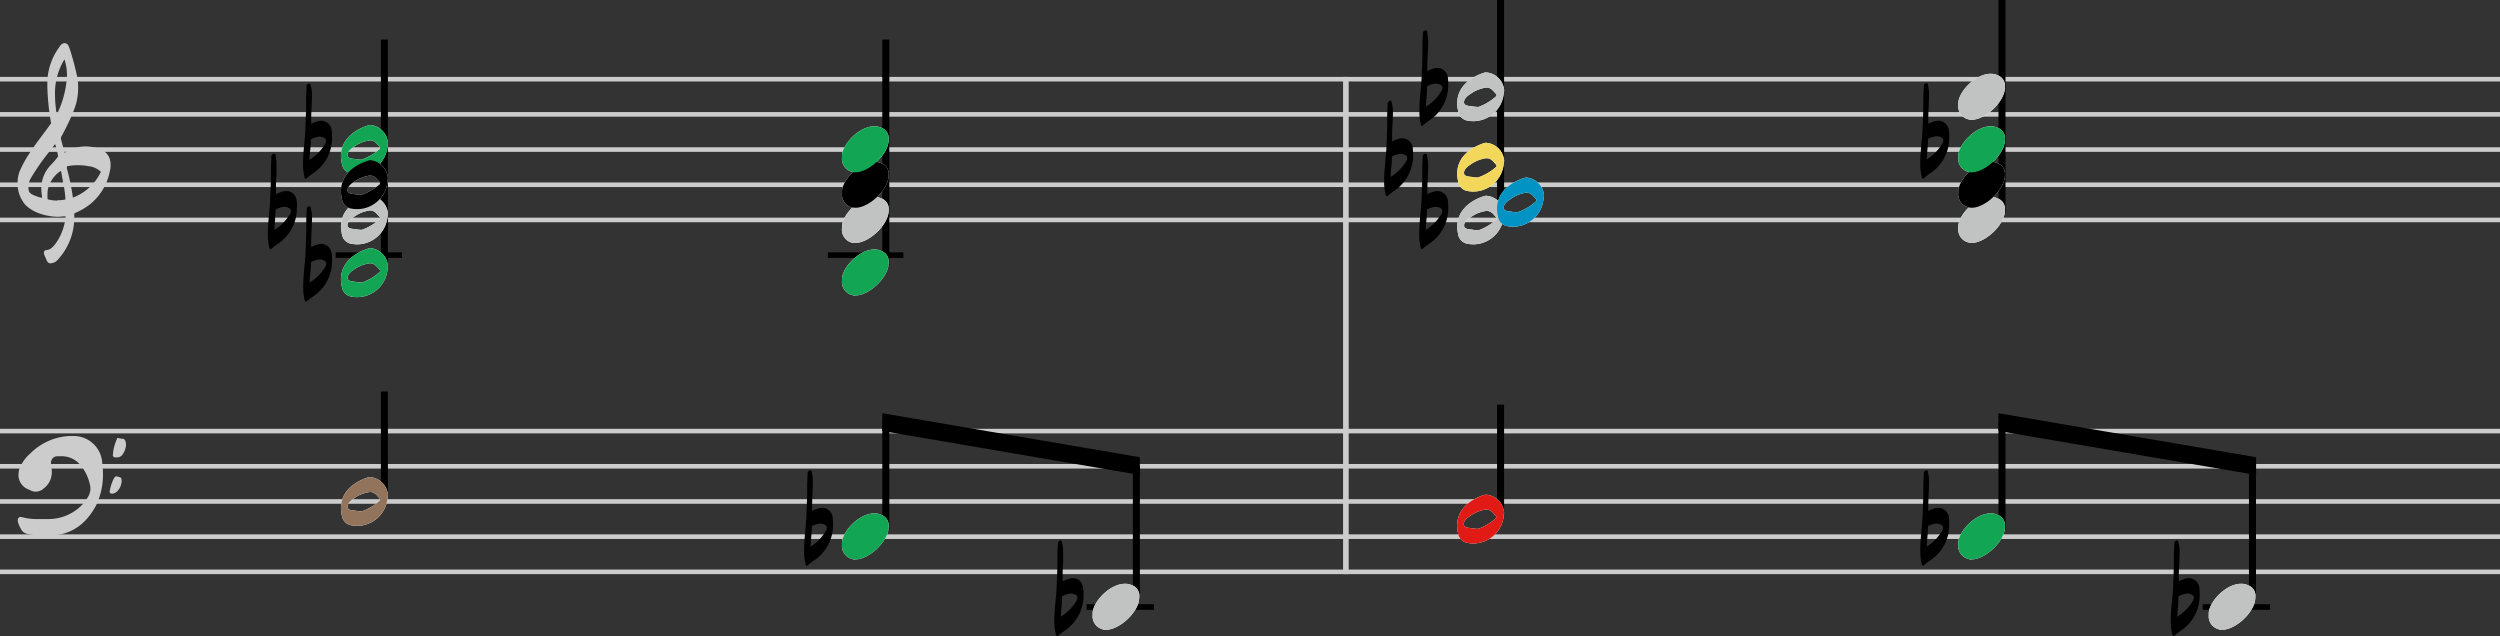 <svg xmlns="http://www.w3.org/2000/svg" viewBox="0 0 463.19 117.88"><rect x="0" y="0" width="463.19" height="117.88" fill="#333333" stroke="none"/><defs><style>.cls-1,.cls-2,.cls-3,.cls-4{fill:none;stroke-miterlimit:2;}.cls-1,.cls-2{stroke:#ccc;}.cls-1{stroke-width:0.85px;}.cls-2,.cls-4{stroke-width:1.04px;}.cls-3,.cls-4{stroke:#000;}.cls-3{stroke-width:1.3px;}.cls-5{fill:#fff;}.cls-6{fill:#ccc;}.cls-7{fill:#c1c3c2;}.cls-8{fill:#12a554;}.cls-9{fill:#f3d75a;}.cls-10{fill:#0193c4;}.cls-11{fill:#92745c;}.cls-12{fill:#e11a15;}</style></defs><g id="Layer_2" data-name="Layer 2"><g id="Layer_1-2" data-name="Layer 1"><line class="cls-1" y1="105.95" x2="463.19" y2="105.95"/><line class="cls-1" y1="99.43" x2="463.19" y2="99.43"/><line class="cls-1" y1="79.87" x2="463.19" y2="79.87"/><line class="cls-1" y1="40.75" x2="463.19" y2="40.75"/><line class="cls-1" y1="86.39" x2="463.19" y2="86.39"/><line class="cls-1" y1="34.23" x2="463.19" y2="34.23"/><line class="cls-1" y1="21.19" x2="463.19" y2="21.19"/><line class="cls-1" y1="92.91" x2="463.19" y2="92.91"/><line class="cls-1" y1="27.71" x2="463.19" y2="27.71"/><line class="cls-1" y1="14.67" x2="463.19" y2="14.67"/><line class="cls-2" x1="249.36" y1="14.25" x2="249.36" y2="106.37"/><line class="cls-3" x1="71.22" y1="7.33" x2="71.22" y2="49.3"/><line class="cls-4" x1="62.2" y1="47.27" x2="74.48" y2="47.27"/><line class="cls-3" x1="164.12" y1="7.33" x2="164.12" y2="49.3"/><line class="cls-4" x1="153.38" y1="47.27" x2="167.38" y2="47.27"/><line class="cls-3" x1="278.02" x2="278.02" y2="39.52"/><line class="cls-3" x1="370.92" x2="370.92" y2="39.52"/><line class="cls-3" x1="71.22" y1="72.54" x2="71.22" y2="91.68"/><line class="cls-3" x1="164.12" y1="78.19" x2="164.12" y2="98.2"/><line class="cls-3" x1="210.54" y1="86.34" x2="210.54" y2="111.24"/><line class="cls-4" x1="201.32" y1="112.47" x2="213.8" y2="112.47"/><line class="cls-3" x1="278.02" y1="74.98" x2="278.02" y2="94.94"/><line class="cls-3" x1="370.92" y1="78.19" x2="370.92" y2="98.2"/><line class="cls-3" x1="417.33" y1="86.34" x2="417.33" y2="111.24"/><line class="cls-4" x1="408.11" y1="112.47" x2="420.59" y2="112.47"/><path d="M56.61,33.12a.48.48,0,0,0,.31-.18c.34-.29.73-.58,1.09-.84a7.81,7.81,0,0,0,3.51-6.68,7.53,7.53,0,0,0-.05-1.06,2,2,0,0,0-1.95-2,3.52,3.52,0,0,0-.78.13,10,10,0,0,0-1.09.45l0,0v-.67c0-1,.06-2,.11-3,0-.57.05-1.12.05-1.69A7.21,7.21,0,0,0,57.6,16c-.05-.18-.05-.52-.31-.52h0a.55.55,0,0,0-.49.62c0,.73-.11,1.48-.08,2.21v.81c0,1.53-.08,3.07-.13,4.6-.08,2.21-.44,4.37-.44,6.58a10.12,10.12,0,0,0,.28,2.62c.05.16.11.24.21.24m.7-3.51c0-.68.08-1.38.16-2.11.05-.57.08-1.14.08-1.71l.1-.06a4.17,4.17,0,0,1,1.53-.46,1.71,1.71,0,0,1,.6.13c.42.15.63.36.6.65a1.16,1.16,0,0,1-.13.52,8.73,8.73,0,0,1-2.94,3"/><path d="M56.61,55.94a.48.48,0,0,0,.31-.18c.34-.29.73-.58,1.09-.84a7.81,7.81,0,0,0,3.51-6.68,7.53,7.53,0,0,0-.05-1.06,2,2,0,0,0-1.95-2,3.52,3.52,0,0,0-.78.13,10,10,0,0,0-1.09.45l0,0V45.1c0-1,.06-2,.11-3,0-.57.05-1.12.05-1.69a7.21,7.21,0,0,0-.18-1.66c-.05-.18-.05-.52-.31-.52h0a.55.55,0,0,0-.49.62c0,.73-.11,1.48-.08,2.21v.81c0,1.53-.08,3.07-.13,4.6-.08,2.21-.44,4.37-.44,6.58a10.12,10.12,0,0,0,.28,2.62c.05.16.11.24.21.24m.7-3.51c0-.68.08-1.38.16-2.11.05-.57.08-1.14.08-1.71l.1-.06a4.17,4.17,0,0,1,1.53-.46,1.71,1.71,0,0,1,.6.13c.42.15.63.36.6.65a1.16,1.16,0,0,1-.13.52,8.73,8.73,0,0,1-2.94,3"/><path d="M50.09,46.16A.48.48,0,0,0,50.4,46c.34-.29.73-.58,1.1-.84A7.84,7.84,0,0,0,55,38.46,6.28,6.28,0,0,0,55,37.4c-.13-1.28-.85-2-2-2a3.52,3.52,0,0,0-.78.13,10.94,10.94,0,0,0-1.09.45l0,0v-.67c0-1,0-2,.1-3,0-.57,0-1.12,0-1.69A7.21,7.21,0,0,0,51.08,29c0-.18,0-.52-.31-.52h0a.56.56,0,0,0-.49.62c0,.73-.11,1.48-.08,2.21v.81c0,1.53-.08,3.07-.13,4.6-.08,2.21-.44,4.37-.44,6.58a10.12,10.12,0,0,0,.28,2.62c.06.16.11.24.21.24m.7-3.51c.06-.68.08-1.38.16-2.11,0-.57.08-1.14.08-1.71l.1-.06a4.22,4.22,0,0,1,1.54-.46,1.66,1.66,0,0,1,.59.13c.42.15.63.36.6.65a1,1,0,0,1-.13.52,8.65,8.65,0,0,1-2.94,3"/><path class="cls-5" d="M71.83,39.74a5.68,5.68,0,0,1-5.64,5.53,6.1,6.1,0,0,1-1.33-.15,2.13,2.13,0,0,1-1.53-1.82A6.42,6.42,0,0,1,63.17,42c0-2.94,2.29-4.83,5.13-5.72a1.84,1.84,0,0,1,.36,0,3.61,3.61,0,0,1,3.2,3.15,1.71,1.71,0,0,1,0,.39M67,42.6a9.79,9.79,0,0,0,3.36-2,.49.49,0,0,0,.05-.21.32.32,0,0,0-.05-.18c-.47-.47-.84-1.1-1.59-1.2a1.2,1.2,0,0,0-.34,0,6.48,6.48,0,0,0-2.94,1.23c-.57.33-1.22,1-1.09,1.61s1.07.52,1.67.65a6.6,6.6,0,0,0,.93.08"/><path class="cls-5" d="M71.83,26.7a5.68,5.68,0,0,1-5.64,5.53,6.1,6.1,0,0,1-1.33-.15,2.13,2.13,0,0,1-1.53-1.82,6.42,6.42,0,0,1-.16-1.33c0-2.94,2.29-4.83,5.13-5.72a1.84,1.84,0,0,1,.36-.05,3.61,3.61,0,0,1,3.2,3.15,1.71,1.71,0,0,1,0,.39M67,29.56a9.79,9.79,0,0,0,3.36-1.95.49.49,0,0,0,.05-.21.32.32,0,0,0-.05-.18c-.47-.47-.84-1.1-1.59-1.2a1.2,1.2,0,0,0-.34,0,6.48,6.48,0,0,0-2.94,1.23c-.57.33-1.22,1-1.09,1.61s1.07.52,1.67.65a6.6,6.6,0,0,0,.93.08"/><path class="cls-5" d="M71.83,33.22a5.68,5.68,0,0,1-5.64,5.53,6.1,6.1,0,0,1-1.33-.15,2.13,2.13,0,0,1-1.53-1.82,6.42,6.42,0,0,1-.16-1.33c0-2.94,2.29-4.83,5.13-5.72a1.84,1.84,0,0,1,.36-.05,3.61,3.61,0,0,1,3.2,3.15,1.71,1.71,0,0,1,0,.39M67,36.08a9.79,9.79,0,0,0,3.36-1.95.49.49,0,0,0,.05-.21.32.32,0,0,0-.05-.18c-.47-.47-.84-1.1-1.59-1.2a1.2,1.2,0,0,0-.34,0,6.48,6.48,0,0,0-2.94,1.23c-.57.33-1.22,1-1.09,1.61s1.07.52,1.67.65a6.6,6.6,0,0,0,.93.08"/><path class="cls-5" d="M71.83,49.52a5.68,5.68,0,0,1-5.64,5.53,6.1,6.1,0,0,1-1.33-.15,2.13,2.13,0,0,1-1.53-1.82,6.42,6.42,0,0,1-.16-1.33c0-2.94,2.29-4.83,5.13-5.72a1.84,1.84,0,0,1,.36-.05,3.61,3.61,0,0,1,3.2,3.15,1.71,1.71,0,0,1,0,.39M67,52.38a9.79,9.79,0,0,0,3.36-2,.49.49,0,0,0,.05-.21.32.32,0,0,0-.05-.18c-.47-.47-.84-1.1-1.59-1.2a1.2,1.2,0,0,0-.34,0A6.48,6.48,0,0,0,65.51,50c-.57.33-1.22,1-1.09,1.61s1.07.52,1.67.65a6.6,6.6,0,0,0,.93.08"/><path class="cls-5" d="M158,54.74a3,3,0,0,0,.52,0c2.49,0,6.21-3.4,6.13-6.13a2.07,2.07,0,0,0-1.4-2.13,2.81,2.81,0,0,0-1.25-.26c-2.78,0-5.8,3.19-6,5.33,0,.15,0,.31,0,.46a2.49,2.49,0,0,0,2,2.68"/><path class="cls-5" d="M158,45a3,3,0,0,0,.52,0c2.49,0,6.21-3.4,6.13-6.13a2.07,2.07,0,0,0-1.4-2.13,2.81,2.81,0,0,0-1.25-.26c-2.78,0-5.8,3.19-6,5.33,0,.15,0,.31,0,.46A2.49,2.49,0,0,0,158,45"/><path class="cls-5" d="M158,38.44a3,3,0,0,0,.52.05c2.49,0,6.21-3.4,6.13-6.13a2.07,2.07,0,0,0-1.4-2.13A2.81,2.81,0,0,0,162,30c-2.78,0-5.8,3.19-6,5.33,0,.15,0,.31,0,.46a2.49,2.49,0,0,0,2,2.68"/><path class="cls-5" d="M158,31.92a3,3,0,0,0,.52,0c2.49,0,6.21-3.4,6.13-6.13a2.07,2.07,0,0,0-1.4-2.13,2.81,2.81,0,0,0-1.25-.26c-2.78,0-5.8,3.19-6,5.33,0,.15,0,.31,0,.46a2.49,2.49,0,0,0,2,2.68"/><path d="M263.41,46.16a.48.48,0,0,0,.31-.18c.34-.29.73-.58,1.09-.84a7.81,7.81,0,0,0,3.51-6.68,7.53,7.53,0,0,0-.05-1.06,2,2,0,0,0-1.95-2,3.52,3.52,0,0,0-.78.13,10,10,0,0,0-1.09.45l0,0v-.67c0-1,.06-2,.11-3,0-.57.05-1.12.05-1.69A7.21,7.21,0,0,0,264.4,29c0-.18,0-.52-.31-.52h0a.55.55,0,0,0-.49.62c0,.73-.11,1.48-.08,2.21v.81c0,1.53-.08,3.07-.13,4.6-.08,2.21-.44,4.37-.44,6.58a10.12,10.12,0,0,0,.28,2.62c.05.16.11.24.21.24m.7-3.51c.05-.68.08-1.38.16-2.11.05-.57.08-1.14.08-1.71l.1-.06a4.17,4.17,0,0,1,1.53-.46,1.71,1.71,0,0,1,.6.13c.42.15.63.36.6.65a1.16,1.16,0,0,1-.13.52,8.73,8.73,0,0,1-2.94,3"/><path d="M263.41,23.34a.48.48,0,0,0,.31-.18c.34-.29.73-.58,1.09-.84a7.81,7.81,0,0,0,3.51-6.68,7.53,7.53,0,0,0-.05-1.06,2,2,0,0,0-1.95-2,3.52,3.52,0,0,0-.78.13,10,10,0,0,0-1.09.45l0,0V12.5c0-1,.06-2,.11-3,0-.57.05-1.12.05-1.69a7.21,7.21,0,0,0-.18-1.66c0-.18,0-.52-.31-.52h0a.55.55,0,0,0-.49.62c0,.73-.11,1.48-.08,2.21V9.3c0,1.53-.08,3.07-.13,4.6-.08,2.21-.44,4.37-.44,6.58a10.12,10.12,0,0,0,.28,2.62c.05.16.11.24.21.24m.7-3.51c.05-.68.08-1.38.16-2.11.05-.57.08-1.14.08-1.71l.1-.06a4.17,4.17,0,0,1,1.53-.46,1.71,1.71,0,0,1,.6.13c.42.15.63.36.6.65a1.16,1.16,0,0,1-.13.52,8.73,8.73,0,0,1-2.94,3"/><path d="M256.89,36.38a.5.5,0,0,0,.32-.18,13.11,13.11,0,0,1,1.09-.84,7.81,7.81,0,0,0,3.51-6.68,7.53,7.53,0,0,0-.05-1.06,2,2,0,0,0-1.95-2,3.34,3.34,0,0,0-.78.13,10.18,10.18,0,0,0-1.1.45l0,0v-.67c0-1,0-2,.1-3,0-.57.05-1.12.05-1.69a7.21,7.21,0,0,0-.18-1.66c-.05-.18-.05-.52-.31-.52h0a.56.56,0,0,0-.49.62c0,.73-.1,1.48-.08,2.21v.81c0,1.53-.08,3.07-.13,4.6-.08,2.21-.44,4.37-.44,6.58a9.71,9.71,0,0,0,.29,2.62c.05.16.1.24.2.24m.71-3.51c0-.68.07-1.38.15-2.11.05-.57.08-1.14.08-1.71l.1-.06a4.22,4.22,0,0,1,1.54-.46,1.76,1.76,0,0,1,.6.13c.41.15.62.36.59.65a1,1,0,0,1-.13.52,8.62,8.62,0,0,1-2.93,3"/><path class="cls-5" d="M278.63,39.74A5.68,5.68,0,0,1,273,45.27a6,6,0,0,1-1.33-.15,2.13,2.13,0,0,1-1.53-1.82A5.81,5.81,0,0,1,270,42c0-2.94,2.29-4.83,5.12-5.72a2.07,2.07,0,0,1,.37,0,3.61,3.61,0,0,1,3.2,3.15,1.71,1.71,0,0,1,0,.39m-4.81,2.86a9.75,9.75,0,0,0,3.35-2,.37.37,0,0,0,.06-.21.25.25,0,0,0-.06-.18c-.46-.47-.83-1.1-1.58-1.2a1.23,1.23,0,0,0-.34,0,6.48,6.48,0,0,0-2.94,1.23c-.57.33-1.22,1-1.09,1.61s1.07.52,1.66.65a6.94,6.94,0,0,0,.94.08"/><path class="cls-5" d="M278.63,30A5.68,5.68,0,0,1,273,35.49a6,6,0,0,1-1.33-.15,2.13,2.13,0,0,1-1.53-1.82,5.81,5.81,0,0,1-.16-1.33c0-2.94,2.29-4.83,5.12-5.72a2.07,2.07,0,0,1,.37,0,3.61,3.61,0,0,1,3.2,3.15,1.71,1.71,0,0,1,0,.39m-4.81,2.86a9.75,9.75,0,0,0,3.35-1.95.37.37,0,0,0,.06-.21.25.25,0,0,0-.06-.18c-.46-.47-.83-1.1-1.58-1.2a1.23,1.23,0,0,0-.34,0,6.48,6.48,0,0,0-2.94,1.23c-.57.33-1.22,1-1.09,1.61s1.07.52,1.66.65a6.94,6.94,0,0,0,.94.08"/><path class="cls-5" d="M278.63,16.92A5.68,5.68,0,0,1,273,22.45a6,6,0,0,1-1.33-.15,2.13,2.13,0,0,1-1.53-1.82,5.81,5.81,0,0,1-.16-1.33c0-2.94,2.29-4.83,5.12-5.72a2.07,2.07,0,0,1,.37,0,3.61,3.61,0,0,1,3.2,3.15,1.71,1.71,0,0,1,0,.39m-4.81,2.86a9.75,9.75,0,0,0,3.35-2,.37.37,0,0,0,.06-.21.25.25,0,0,0-.06-.18c-.46-.47-.83-1.1-1.58-1.2a1.23,1.23,0,0,0-.34,0,6.48,6.48,0,0,0-2.94,1.23c-.57.33-1.22,1-1.09,1.61s1.07.52,1.66.65a6.94,6.94,0,0,0,.94.08"/><path class="cls-5" d="M286,36.48A5.68,5.68,0,0,1,280.39,42a6,6,0,0,1-1.33-.15A2.13,2.13,0,0,1,277.53,40a5.81,5.81,0,0,1-.16-1.33c0-2.94,2.29-4.83,5.12-5.72a2.07,2.07,0,0,1,.37-.05,3.61,3.61,0,0,1,3.2,3.15,1.71,1.71,0,0,1,0,.39m-4.81,2.86a9.75,9.75,0,0,0,3.35-2,.37.37,0,0,0,.06-.21.25.25,0,0,0-.06-.18c-.46-.47-.83-1.1-1.58-1.2a1.23,1.23,0,0,0-.34,0A6.48,6.48,0,0,0,279.71,37c-.57.33-1.22,1-1.09,1.61s1.07.52,1.66.65a6.94,6.94,0,0,0,.94.08"/><path d="M356.22,33.12a.5.5,0,0,0,.32-.18,13.11,13.11,0,0,1,1.09-.84,7.81,7.81,0,0,0,3.51-6.68,7.53,7.53,0,0,0-.05-1.06,2,2,0,0,0-1.95-2,3.34,3.34,0,0,0-.78.13,10.18,10.18,0,0,0-1.1.45l0,0v-.67c0-1,.05-2,.1-3,0-.57.05-1.12.05-1.69a7.21,7.21,0,0,0-.18-1.66c0-.18,0-.52-.31-.52h0a.56.56,0,0,0-.49.62c0,.73-.1,1.48-.08,2.21v.81c0,1.53-.08,3.07-.13,4.6-.08,2.21-.44,4.37-.44,6.58a9.71,9.71,0,0,0,.29,2.62c.05.16.1.24.2.24m.71-3.51c.05-.68.07-1.38.15-2.11.05-.57.08-1.14.08-1.71l.1-.06a4.22,4.22,0,0,1,1.54-.46,1.76,1.76,0,0,1,.6.13c.41.15.62.36.59.65a1,1,0,0,1-.13.52,8.62,8.62,0,0,1-2.93,3"/><path class="cls-5" d="M364.81,45a3.15,3.15,0,0,0,.52,0c2.5,0,6.22-3.4,6.14-6.13a2.07,2.07,0,0,0-1.4-2.13,2.81,2.81,0,0,0-1.25-.26c-2.78,0-5.8,3.19-6,5.33,0,.15,0,.31,0,.46a2.49,2.49,0,0,0,2,2.68"/><path class="cls-5" d="M364.81,38.44a3.15,3.15,0,0,0,.52.05c2.5,0,6.22-3.4,6.14-6.13a2.07,2.07,0,0,0-1.4-2.13,2.81,2.81,0,0,0-1.25-.26c-2.78,0-5.8,3.19-6,5.33,0,.15,0,.31,0,.46a2.49,2.49,0,0,0,2,2.68"/><path class="cls-5" d="M364.81,31.92a3.15,3.15,0,0,0,.52,0c2.5,0,6.22-3.4,6.14-6.13a2.07,2.07,0,0,0-1.4-2.13,2.81,2.81,0,0,0-1.25-.26c-2.78,0-5.8,3.19-6,5.33,0,.15,0,.31,0,.46a2.49,2.49,0,0,0,2,2.68"/><path class="cls-5" d="M364.81,22.14a3.15,3.15,0,0,0,.52.05c2.5,0,6.22-3.4,6.14-6.13a2.07,2.07,0,0,0-1.4-2.13,2.81,2.81,0,0,0-1.25-.26c-2.78,0-5.8,3.19-6,5.33,0,.15,0,.31,0,.46a2.49,2.49,0,0,0,2,2.68"/><path class="cls-5" d="M71.83,91.9a5.68,5.68,0,0,1-5.64,5.53,6.1,6.1,0,0,1-1.33-.15,2.13,2.13,0,0,1-1.53-1.82,6.42,6.42,0,0,1-.16-1.33c0-2.94,2.29-4.83,5.13-5.72a1.84,1.84,0,0,1,.36,0,3.61,3.61,0,0,1,3.2,3.15,1.71,1.71,0,0,1,0,.39M67,94.76a9.79,9.79,0,0,0,3.36-2,.49.49,0,0,0,.05-.21.32.32,0,0,0-.05-.18c-.47-.47-.84-1.1-1.59-1.2a1.2,1.2,0,0,0-.34,0,6.48,6.48,0,0,0-2.94,1.23c-.57.33-1.22,1-1.09,1.61s1.07.52,1.67.65a6.6,6.6,0,0,0,.93.08"/><path d="M149.42,104.84a.5.5,0,0,0,.32-.18,13.11,13.11,0,0,1,1.09-.84,7.81,7.81,0,0,0,3.51-6.68,7.53,7.53,0,0,0-.05-1.06,2,2,0,0,0-1.95-2,3.34,3.34,0,0,0-.78.13,10.18,10.18,0,0,0-1.1.45l0,0V94c0-1,.05-2,.1-3,0-.57.05-1.12.05-1.69a7.21,7.21,0,0,0-.18-1.66c0-.18,0-.52-.31-.52h0a.56.56,0,0,0-.49.62c0,.73-.1,1.48-.08,2.21v.81c0,1.53-.08,3.07-.13,4.6-.08,2.21-.44,4.37-.44,6.58a9.71,9.71,0,0,0,.29,2.62c.05.16.1.24.2.24m.71-3.51c.05-.68.07-1.38.15-2.11.05-.57.08-1.14.08-1.71l.1-.06A4.22,4.22,0,0,1,152,97a1.76,1.76,0,0,1,.6.13c.41.15.62.36.59.65a1,1,0,0,1-.13.52,8.62,8.62,0,0,1-2.93,3"/><path class="cls-5" d="M158,103.64a3,3,0,0,0,.52,0c2.49,0,6.21-3.4,6.13-6.13a2.07,2.07,0,0,0-1.4-2.13,2.81,2.81,0,0,0-1.25-.26c-2.78,0-5.8,3.19-6,5.33,0,.15,0,.31,0,.46a2.49,2.49,0,0,0,2,2.68"/><path d="M195.84,117.88a.48.48,0,0,0,.31-.18c.34-.29.73-.58,1.1-.84a7.84,7.84,0,0,0,3.51-6.68,6.28,6.28,0,0,0-.06-1.06c-.13-1.28-.85-2-1.95-2a3.52,3.52,0,0,0-.78.13,10.94,10.94,0,0,0-1.09.45l0,0V107c0-1,0-2,.1-3,0-.57,0-1.12,0-1.69a7.21,7.21,0,0,0-.18-1.66c-.05-.18-.05-.52-.31-.52h0a.56.56,0,0,0-.49.62c0,.73-.11,1.48-.08,2.21v.81c0,1.53-.08,3.07-.13,4.6-.08,2.21-.44,4.37-.44,6.58a10.12,10.12,0,0,0,.28,2.62c.06.16.11.24.21.24m.7-3.51c.06-.68.08-1.38.16-2.11.05-.57.08-1.14.08-1.71l.1-.06a4.22,4.22,0,0,1,1.54-.46,1.66,1.66,0,0,1,.59.13c.42.15.63.36.6.65a1,1,0,0,1-.13.52,8.65,8.65,0,0,1-2.94,3"/><path class="cls-5" d="M204.43,116.68a3.15,3.15,0,0,0,.52,0c2.5,0,6.22-3.4,6.14-6.13a2.07,2.07,0,0,0-1.4-2.13,2.81,2.81,0,0,0-1.25-.26c-2.78,0-5.8,3.19-6,5.33,0,.15,0,.31,0,.46a2.49,2.49,0,0,0,2,2.68"/><path class="cls-5" d="M278.63,95.16a5.68,5.68,0,0,1-5.64,5.53,6,6,0,0,1-1.33-.15,2.13,2.13,0,0,1-1.53-1.82,5.81,5.81,0,0,1-.16-1.33c0-2.94,2.29-4.83,5.12-5.72a2.07,2.07,0,0,1,.37,0,3.61,3.61,0,0,1,3.2,3.15,1.71,1.71,0,0,1,0,.39M273.82,98a9.75,9.75,0,0,0,3.35-2,.37.37,0,0,0,.06-.21.25.25,0,0,0-.06-.18c-.46-.47-.83-1.1-1.58-1.2a1.23,1.23,0,0,0-.34,0,6.48,6.48,0,0,0-2.94,1.23c-.57.33-1.22,1-1.09,1.61s1.07.52,1.66.65a6.94,6.94,0,0,0,.94.08"/><path d="M356.22,104.84a.5.5,0,0,0,.32-.18,13.11,13.11,0,0,1,1.09-.84,7.81,7.81,0,0,0,3.51-6.68,7.53,7.53,0,0,0-.05-1.06,2,2,0,0,0-1.95-2,3.34,3.34,0,0,0-.78.13,10.18,10.18,0,0,0-1.1.45l0,0V94c0-1,.05-2,.1-3,0-.57.05-1.12.05-1.69a7.21,7.21,0,0,0-.18-1.66c0-.18,0-.52-.31-.52h0a.56.56,0,0,0-.49.62c0,.73-.1,1.48-.08,2.21v.81c0,1.53-.08,3.07-.13,4.6-.08,2.21-.44,4.37-.44,6.58a9.71,9.71,0,0,0,.29,2.62c.05.16.1.24.2.24m.71-3.51c.05-.68.07-1.38.15-2.11.05-.57.08-1.14.08-1.71l.1-.06A4.22,4.22,0,0,1,358.8,97a1.76,1.76,0,0,1,.6.13c.41.15.62.36.59.65a1,1,0,0,1-.13.52,8.62,8.62,0,0,1-2.93,3"/><path class="cls-5" d="M364.81,103.64a3.15,3.15,0,0,0,.52,0c2.5,0,6.22-3.4,6.14-6.13a2.07,2.07,0,0,0-1.4-2.13,2.81,2.81,0,0,0-1.25-.26c-2.78,0-5.8,3.19-6,5.33,0,.15,0,.31,0,.46a2.49,2.49,0,0,0,2,2.68"/><path d="M402.64,117.88a.48.48,0,0,0,.31-.18c.34-.29.73-.58,1.09-.84a7.81,7.81,0,0,0,3.51-6.68,7.53,7.53,0,0,0-.05-1.06,2,2,0,0,0-1.95-2,3.52,3.52,0,0,0-.78.13,10,10,0,0,0-1.09.45l0,0V107c0-1,.05-2,.11-3,0-.57.05-1.12.05-1.69a7.21,7.21,0,0,0-.18-1.66c-.06-.18-.06-.52-.32-.52h0a.56.56,0,0,0-.5.62c0,.73-.1,1.48-.07,2.21v.81c0,1.53-.08,3.07-.13,4.6-.08,2.21-.45,4.37-.45,6.58a10.13,10.13,0,0,0,.29,2.62c.05.16.1.24.21.24m.7-3.51c.05-.68.08-1.38.16-2.11.05-.57.07-1.14.07-1.71l.11-.06a4.17,4.17,0,0,1,1.53-.46,1.76,1.76,0,0,1,.6.13c.42.15.62.36.6.65a1.16,1.16,0,0,1-.13.52,8.73,8.73,0,0,1-2.94,3"/><path class="cls-5" d="M411.23,116.68a3.05,3.05,0,0,0,.52,0c2.49,0,6.21-3.4,6.13-6.13a2.06,2.06,0,0,0-1.4-2.13,2.81,2.81,0,0,0-1.25-.26c-2.78,0-5.8,3.19-6,5.33,0,.15,0,.31,0,.46a2.49,2.49,0,0,0,2,2.68"/><path class="cls-6" d="M10.51,99.13c3.44-.49,5.67-2.52,7.26-5.43a13.26,13.26,0,0,0,1.3-6.35,12.52,12.52,0,0,0-.13-1.56,5.28,5.28,0,0,0-5.57-5,4.79,4.79,0,0,0-.65,0A11,11,0,0,0,5.63,84a7.18,7.18,0,0,0-2.06,2.94A4.38,4.38,0,0,0,3.42,88a2.85,2.85,0,0,0,1.87,2.68,2,2,0,0,0,.21.1,2.33,2.33,0,0,0,1.11.32,2.33,2.33,0,0,0,1.49-.6,3.74,3.74,0,0,0,1.5-3,5.28,5.28,0,0,0-.15-1.25,2.5,2.5,0,0,1,0-.47,1.18,1.18,0,0,1,1.24-1.25c.21,0,.39,0,.58,0a4.49,4.49,0,0,1,3.3,1.27A8.26,8.26,0,0,1,16.7,90a2.16,2.16,0,0,1,.05.55,3,3,0,0,1-.54,1.66,7.58,7.58,0,0,1-2,2.21A8.75,8.75,0,0,1,8.8,96.17H7.11A10.83,10.83,0,0,1,4,95.8a.54.54,0,0,0-.7.55.61.61,0,0,0,0,.23,3.86,3.86,0,0,0,.28.83c.31.68.6,1.33,1.51,1.51a16.2,16.2,0,0,0,3.38.37,14.38,14.38,0,0,0,2-.16m10.3-7.67c.94,0,1.77-1.27,1.77-2.39,0-.78-.44-.65-.81-.78s-.49.15-.65.39a8.32,8.32,0,0,0-.73,2.21c-.1.28,0,.57.37.57h0m.83-6.73a1.16,1.16,0,0,0,1.12-.47,3.53,3.53,0,0,0,.68-1.82,2.68,2.68,0,0,0-.08-.6c-.21-.81-.81-.44-1.22-.65s-.39.26-.52.47a7.83,7.83,0,0,0-.6,2.49.44.44,0,0,0,.44.6l.18,0"/><path class="cls-6" d="M9.45,48.76a1.26,1.26,0,0,0,.41-.07,1.67,1.67,0,0,0,.78-.5,11.51,11.51,0,0,0,3.12-8c0-.24,0-.63,0-.63s.36-.2.52-.26a12.41,12.41,0,0,0,2.44-1.48,10.46,10.46,0,0,0,3.64-6.13,4.19,4.19,0,0,0,.13-1.15c0-1.64-.91-2.83-3-3.22A7.51,7.51,0,0,0,16,27.13a7.11,7.11,0,0,0-3.71,1c-.16.08-.32.18-.32.18l-.67-2.52a2.11,2.11,0,0,1,0-.36s2.65-4.71,3-7.13a11.46,11.46,0,0,0,.18-2.1,11.8,11.8,0,0,0-.1-1.59,51.55,51.55,0,0,0-1.43-5.46C12.78,8.65,12.59,8,12,8s-.81.44-1.09.83A11.52,11.52,0,0,0,8.77,15c0,.37,0,.73,0,1.09a45.87,45.87,0,0,0,.62,6.3,2,2,0,0,0,.08.44C8.28,24.53,7,26.09,5.86,27.81a22.46,22.46,0,0,0-2.18,3.82,5.76,5.76,0,0,0-.42,2.24A6,6,0,0,0,4.74,38,7.05,7.05,0,0,0,7,39.43a10.57,10.57,0,0,0,3.67.73,9.12,9.12,0,0,0,1.14-.08l.32,0a2,2,0,0,1,0,.36,10.6,10.6,0,0,1-1.62,4.4c-.49.67-1,1.43-1.95,1.5a.42.42,0,0,0-.41.45.92.92,0,0,0,0,.28c.16.39.34.81.52,1.2a.79.79,0,0,0,.73.54m1.22-11.64a7.76,7.76,0,0,1-1.79-.24A4.47,4.47,0,0,1,8.8,36a4.55,4.55,0,0,1,.13-1.17,5.68,5.68,0,0,1,2.08-3c.08-.07.15-.13.21-.13s.13.11.15.29c.24,1.53.63,3,.73,4.58a1.56,1.56,0,0,1,0,.39,5,5,0,0,1-1.43.13m-2.86-.45a3.85,3.85,0,0,1-1-.26c-.68-.23-1.25-.49-1.43-.93a1.9,1.9,0,0,1-.11-.68,5,5,0,0,1,.11-.91,3.07,3.07,0,0,1,.23-.67,40.87,40.87,0,0,1,3.51-5.07l1.09-1.43.18.57A15.68,15.68,0,0,1,10.77,29s-.72.93-1.19,1.4A6.28,6.28,0,0,0,7.65,35a9.19,9.19,0,0,0,.13,1.36,1.06,1.06,0,0,1,0,.33m5.72-.07-.1-.73a45.68,45.68,0,0,0-1-4.68.57.57,0,0,1,.06-.42,10.33,10.33,0,0,1,2-.18,9.6,9.6,0,0,1,1.92.18,3.8,3.8,0,0,1,2.16.91.48.48,0,0,0,.16.13A9.44,9.44,0,0,1,14,36.41l-.47.19m-3-15.32a22.22,22.22,0,0,1-.34-3.69A12,12,0,0,1,11.94,11a9.14,9.14,0,0,1,.47,2.91,10.22,10.22,0,0,1-.13,1.54,18.22,18.22,0,0,1-1.79,5.82"/><path d="M163.46,79.87V76.56l47.73,8.15V88l-47.73-8.15"/><path d="M370.26,79.87V76.56L418,84.71V88l-47.72-8.15"/><path class="cls-7" d="M71.83,39.74a5.68,5.68,0,0,1-5.64,5.53,6.1,6.1,0,0,1-1.33-.15,2.13,2.13,0,0,1-1.53-1.82A6.42,6.42,0,0,1,63.17,42c0-2.94,2.29-4.83,5.13-5.72a1.84,1.84,0,0,1,.36,0,3.61,3.61,0,0,1,3.2,3.15,1.71,1.71,0,0,1,0,.39M67,42.6a9.79,9.79,0,0,0,3.36-2,.49.49,0,0,0,.05-.21.32.32,0,0,0-.05-.18c-.47-.47-.84-1.1-1.59-1.2a1.2,1.2,0,0,0-.34,0,6.48,6.48,0,0,0-2.94,1.23c-.57.33-1.22,1-1.09,1.61s1.07.52,1.67.65a6.6,6.6,0,0,0,.93.08"/><path class="cls-8" d="M71.83,26.7a5.68,5.68,0,0,1-5.64,5.53,6.1,6.1,0,0,1-1.33-.15,2.13,2.13,0,0,1-1.53-1.82,6.42,6.42,0,0,1-.16-1.33c0-2.94,2.29-4.83,5.13-5.72a1.84,1.84,0,0,1,.36-.05,3.61,3.61,0,0,1,3.2,3.15,1.71,1.71,0,0,1,0,.39M67,29.56a9.79,9.79,0,0,0,3.36-1.95.49.49,0,0,0,.05-.21.32.32,0,0,0-.05-.18c-.47-.47-.84-1.1-1.59-1.2a1.2,1.2,0,0,0-.34,0,6.48,6.48,0,0,0-2.94,1.23c-.57.33-1.22,1-1.09,1.61s1.07.52,1.67.65a6.6,6.6,0,0,0,.93.08"/><path d="M71.83,33.22a5.68,5.68,0,0,1-5.64,5.53,6.1,6.1,0,0,1-1.33-.15,2.13,2.13,0,0,1-1.53-1.82,6.42,6.42,0,0,1-.16-1.33c0-2.94,2.29-4.83,5.13-5.72a1.84,1.84,0,0,1,.36-.05,3.61,3.61,0,0,1,3.2,3.15,1.71,1.71,0,0,1,0,.39M67,36.08a9.79,9.79,0,0,0,3.36-1.95.49.49,0,0,0,.05-.21.32.32,0,0,0-.05-.18c-.47-.47-.84-1.1-1.59-1.2a1.2,1.2,0,0,0-.34,0,6.48,6.48,0,0,0-2.94,1.23c-.57.33-1.22,1-1.09,1.61s1.07.52,1.67.65a6.6,6.6,0,0,0,.93.08"/><path class="cls-8" d="M71.83,49.52a5.68,5.68,0,0,1-5.64,5.53,6.1,6.1,0,0,1-1.33-.15,2.13,2.13,0,0,1-1.53-1.82,6.42,6.42,0,0,1-.16-1.33c0-2.94,2.29-4.83,5.13-5.72a1.84,1.84,0,0,1,.36-.05,3.61,3.61,0,0,1,3.2,3.15,1.71,1.71,0,0,1,0,.39M67,52.38a9.79,9.79,0,0,0,3.36-2,.49.49,0,0,0,.05-.21.32.32,0,0,0-.05-.18c-.47-.47-.84-1.1-1.59-1.2a1.2,1.2,0,0,0-.34,0A6.48,6.48,0,0,0,65.51,50c-.57.33-1.22,1-1.09,1.61s1.07.52,1.67.65a6.6,6.6,0,0,0,.93.08"/><path class="cls-8" d="M158,54.74a3,3,0,0,0,.52,0c2.49,0,6.21-3.4,6.13-6.13a2.07,2.07,0,0,0-1.4-2.13,2.81,2.81,0,0,0-1.25-.26c-2.78,0-5.8,3.19-6,5.33,0,.15,0,.31,0,.46a2.49,2.49,0,0,0,2,2.68"/><path class="cls-7" d="M158,45a3,3,0,0,0,.52,0c2.49,0,6.21-3.4,6.13-6.13a2.07,2.07,0,0,0-1.4-2.13,2.81,2.81,0,0,0-1.25-.26c-2.78,0-5.8,3.19-6,5.33,0,.15,0,.31,0,.46A2.49,2.49,0,0,0,158,45"/><path d="M158,38.44a3,3,0,0,0,.52.05c2.49,0,6.21-3.4,6.13-6.13a2.07,2.07,0,0,0-1.4-2.13A2.81,2.81,0,0,0,162,30c-2.78,0-5.8,3.19-6,5.33,0,.15,0,.31,0,.46a2.49,2.49,0,0,0,2,2.68"/><path class="cls-8" d="M158,31.92a3,3,0,0,0,.52,0c2.49,0,6.21-3.4,6.13-6.13a2.07,2.07,0,0,0-1.4-2.13,2.81,2.81,0,0,0-1.25-.26c-2.78,0-5.8,3.19-6,5.33,0,.15,0,.31,0,.46a2.49,2.49,0,0,0,2,2.68"/><path class="cls-7" d="M278.63,39.74A5.68,5.68,0,0,1,273,45.27a6,6,0,0,1-1.33-.15,2.13,2.13,0,0,1-1.53-1.82A5.81,5.81,0,0,1,270,42c0-2.94,2.29-4.83,5.12-5.72a2.07,2.07,0,0,1,.37,0,3.61,3.61,0,0,1,3.2,3.15,1.71,1.71,0,0,1,0,.39m-4.81,2.86a9.75,9.75,0,0,0,3.35-2,.37.37,0,0,0,.06-.21.25.25,0,0,0-.06-.18c-.46-.47-.83-1.1-1.58-1.2a1.23,1.23,0,0,0-.34,0,6.48,6.48,0,0,0-2.94,1.23c-.57.33-1.22,1-1.09,1.61s1.07.52,1.66.65a6.94,6.94,0,0,0,.94.08"/><path class="cls-9" d="M278.63,30A5.68,5.68,0,0,1,273,35.49a6,6,0,0,1-1.33-.15,2.13,2.13,0,0,1-1.53-1.82,5.81,5.81,0,0,1-.16-1.33c0-2.94,2.29-4.83,5.12-5.72a2.07,2.07,0,0,1,.37,0,3.61,3.61,0,0,1,3.2,3.15,1.71,1.71,0,0,1,0,.39m-4.81,2.86a9.75,9.75,0,0,0,3.35-1.95.37.37,0,0,0,.06-.21.25.25,0,0,0-.06-.18c-.46-.47-.83-1.1-1.58-1.2a1.23,1.23,0,0,0-.34,0,6.48,6.48,0,0,0-2.94,1.23c-.57.33-1.22,1-1.09,1.61s1.07.52,1.66.65a6.94,6.94,0,0,0,.94.08"/><path class="cls-7" d="M278.63,16.92A5.68,5.68,0,0,1,273,22.45a6,6,0,0,1-1.33-.15,2.13,2.13,0,0,1-1.53-1.82,5.81,5.81,0,0,1-.16-1.33c0-2.94,2.29-4.83,5.12-5.72a2.07,2.07,0,0,1,.37,0,3.61,3.61,0,0,1,3.2,3.15,1.71,1.71,0,0,1,0,.39m-4.81,2.86a9.75,9.75,0,0,0,3.35-2,.37.37,0,0,0,.06-.21.25.25,0,0,0-.06-.18c-.46-.47-.83-1.1-1.58-1.2a1.23,1.23,0,0,0-.34,0,6.48,6.48,0,0,0-2.94,1.23c-.57.33-1.22,1-1.09,1.61s1.07.52,1.66.65a6.94,6.94,0,0,0,.94.08"/><path class="cls-10" d="M286,36.48A5.68,5.68,0,0,1,280.39,42a6,6,0,0,1-1.33-.15A2.13,2.13,0,0,1,277.53,40a5.81,5.81,0,0,1-.16-1.33c0-2.94,2.29-4.83,5.12-5.72a2.07,2.07,0,0,1,.37-.05,3.61,3.61,0,0,1,3.2,3.15,1.71,1.71,0,0,1,0,.39m-4.81,2.86a9.75,9.75,0,0,0,3.35-2,.37.37,0,0,0,.06-.21.25.25,0,0,0-.06-.18c-.46-.47-.83-1.1-1.58-1.2a1.23,1.23,0,0,0-.34,0A6.48,6.48,0,0,0,279.71,37c-.57.33-1.22,1-1.09,1.61s1.07.52,1.66.65a6.94,6.94,0,0,0,.94.08"/><path class="cls-7" d="M364.81,45a3.15,3.15,0,0,0,.52,0c2.5,0,6.22-3.4,6.14-6.13a2.07,2.07,0,0,0-1.4-2.13,2.81,2.81,0,0,0-1.25-.26c-2.78,0-5.8,3.19-6,5.33,0,.15,0,.31,0,.46a2.49,2.49,0,0,0,2,2.68"/><path d="M364.81,38.44a3.15,3.15,0,0,0,.52.05c2.5,0,6.22-3.4,6.14-6.13a2.07,2.07,0,0,0-1.4-2.13,2.81,2.81,0,0,0-1.25-.26c-2.78,0-5.8,3.19-6,5.33,0,.15,0,.31,0,.46a2.49,2.49,0,0,0,2,2.68"/><path class="cls-8" d="M364.81,31.92a3.15,3.15,0,0,0,.52,0c2.5,0,6.22-3.4,6.14-6.13a2.07,2.07,0,0,0-1.4-2.13,2.81,2.81,0,0,0-1.25-.26c-2.78,0-5.8,3.19-6,5.33,0,.15,0,.31,0,.46a2.49,2.49,0,0,0,2,2.68"/><path class="cls-7" d="M364.81,22.14a3.15,3.15,0,0,0,.52.05c2.5,0,6.22-3.4,6.14-6.13a2.07,2.07,0,0,0-1.4-2.13,2.81,2.81,0,0,0-1.25-.26c-2.78,0-5.8,3.19-6,5.33,0,.15,0,.31,0,.46a2.49,2.49,0,0,0,2,2.68"/><path class="cls-11" d="M71.83,91.9a5.68,5.68,0,0,1-5.64,5.53,6.1,6.1,0,0,1-1.33-.15,2.13,2.13,0,0,1-1.53-1.82,6.42,6.42,0,0,1-.16-1.33c0-2.94,2.29-4.83,5.13-5.72a1.84,1.84,0,0,1,.36,0,3.61,3.61,0,0,1,3.2,3.15,1.71,1.71,0,0,1,0,.39M67,94.76a9.79,9.79,0,0,0,3.36-2,.49.49,0,0,0,.05-.21.32.32,0,0,0-.05-.18c-.47-.47-.84-1.1-1.59-1.2a1.2,1.2,0,0,0-.34,0,6.48,6.48,0,0,0-2.94,1.23c-.57.33-1.22,1-1.09,1.61s1.07.52,1.67.65a6.6,6.6,0,0,0,.93.08"/><path class="cls-8" d="M158,103.64a3,3,0,0,0,.52,0c2.49,0,6.21-3.4,6.13-6.13a2.07,2.07,0,0,0-1.4-2.13,2.81,2.81,0,0,0-1.25-.26c-2.78,0-5.8,3.19-6,5.33,0,.15,0,.31,0,.46a2.49,2.49,0,0,0,2,2.68"/><path class="cls-7" d="M204.43,116.68a3.15,3.15,0,0,0,.52,0c2.5,0,6.22-3.4,6.14-6.13a2.07,2.07,0,0,0-1.4-2.13,2.81,2.81,0,0,0-1.25-.26c-2.78,0-5.8,3.19-6,5.33,0,.15,0,.31,0,.46a2.49,2.49,0,0,0,2,2.68"/><path class="cls-12" d="M278.63,95.16a5.68,5.68,0,0,1-5.64,5.53,6,6,0,0,1-1.33-.15,2.13,2.13,0,0,1-1.53-1.82,5.81,5.81,0,0,1-.16-1.33c0-2.94,2.29-4.83,5.12-5.72a2.07,2.07,0,0,1,.37,0,3.61,3.61,0,0,1,3.2,3.15,1.71,1.71,0,0,1,0,.39M273.82,98a9.75,9.75,0,0,0,3.35-2,.37.37,0,0,0,.06-.21.25.25,0,0,0-.06-.18c-.46-.47-.83-1.1-1.58-1.2a1.23,1.23,0,0,0-.34,0,6.48,6.48,0,0,0-2.94,1.23c-.57.33-1.22,1-1.09,1.61s1.07.52,1.66.65a6.94,6.94,0,0,0,.94.08"/><path class="cls-8" d="M364.81,103.64a3.15,3.15,0,0,0,.52,0c2.5,0,6.22-3.4,6.14-6.13a2.07,2.07,0,0,0-1.4-2.13,2.81,2.81,0,0,0-1.25-.26c-2.78,0-5.8,3.19-6,5.33,0,.15,0,.31,0,.46a2.49,2.49,0,0,0,2,2.68"/><path class="cls-7" d="M411.23,116.68a3.05,3.05,0,0,0,.52,0c2.49,0,6.21-3.4,6.13-6.13a2.06,2.06,0,0,0-1.4-2.13,2.81,2.81,0,0,0-1.25-.26c-2.78,0-5.8,3.19-6,5.33,0,.15,0,.31,0,.46a2.49,2.49,0,0,0,2,2.68"/></g></g></svg>